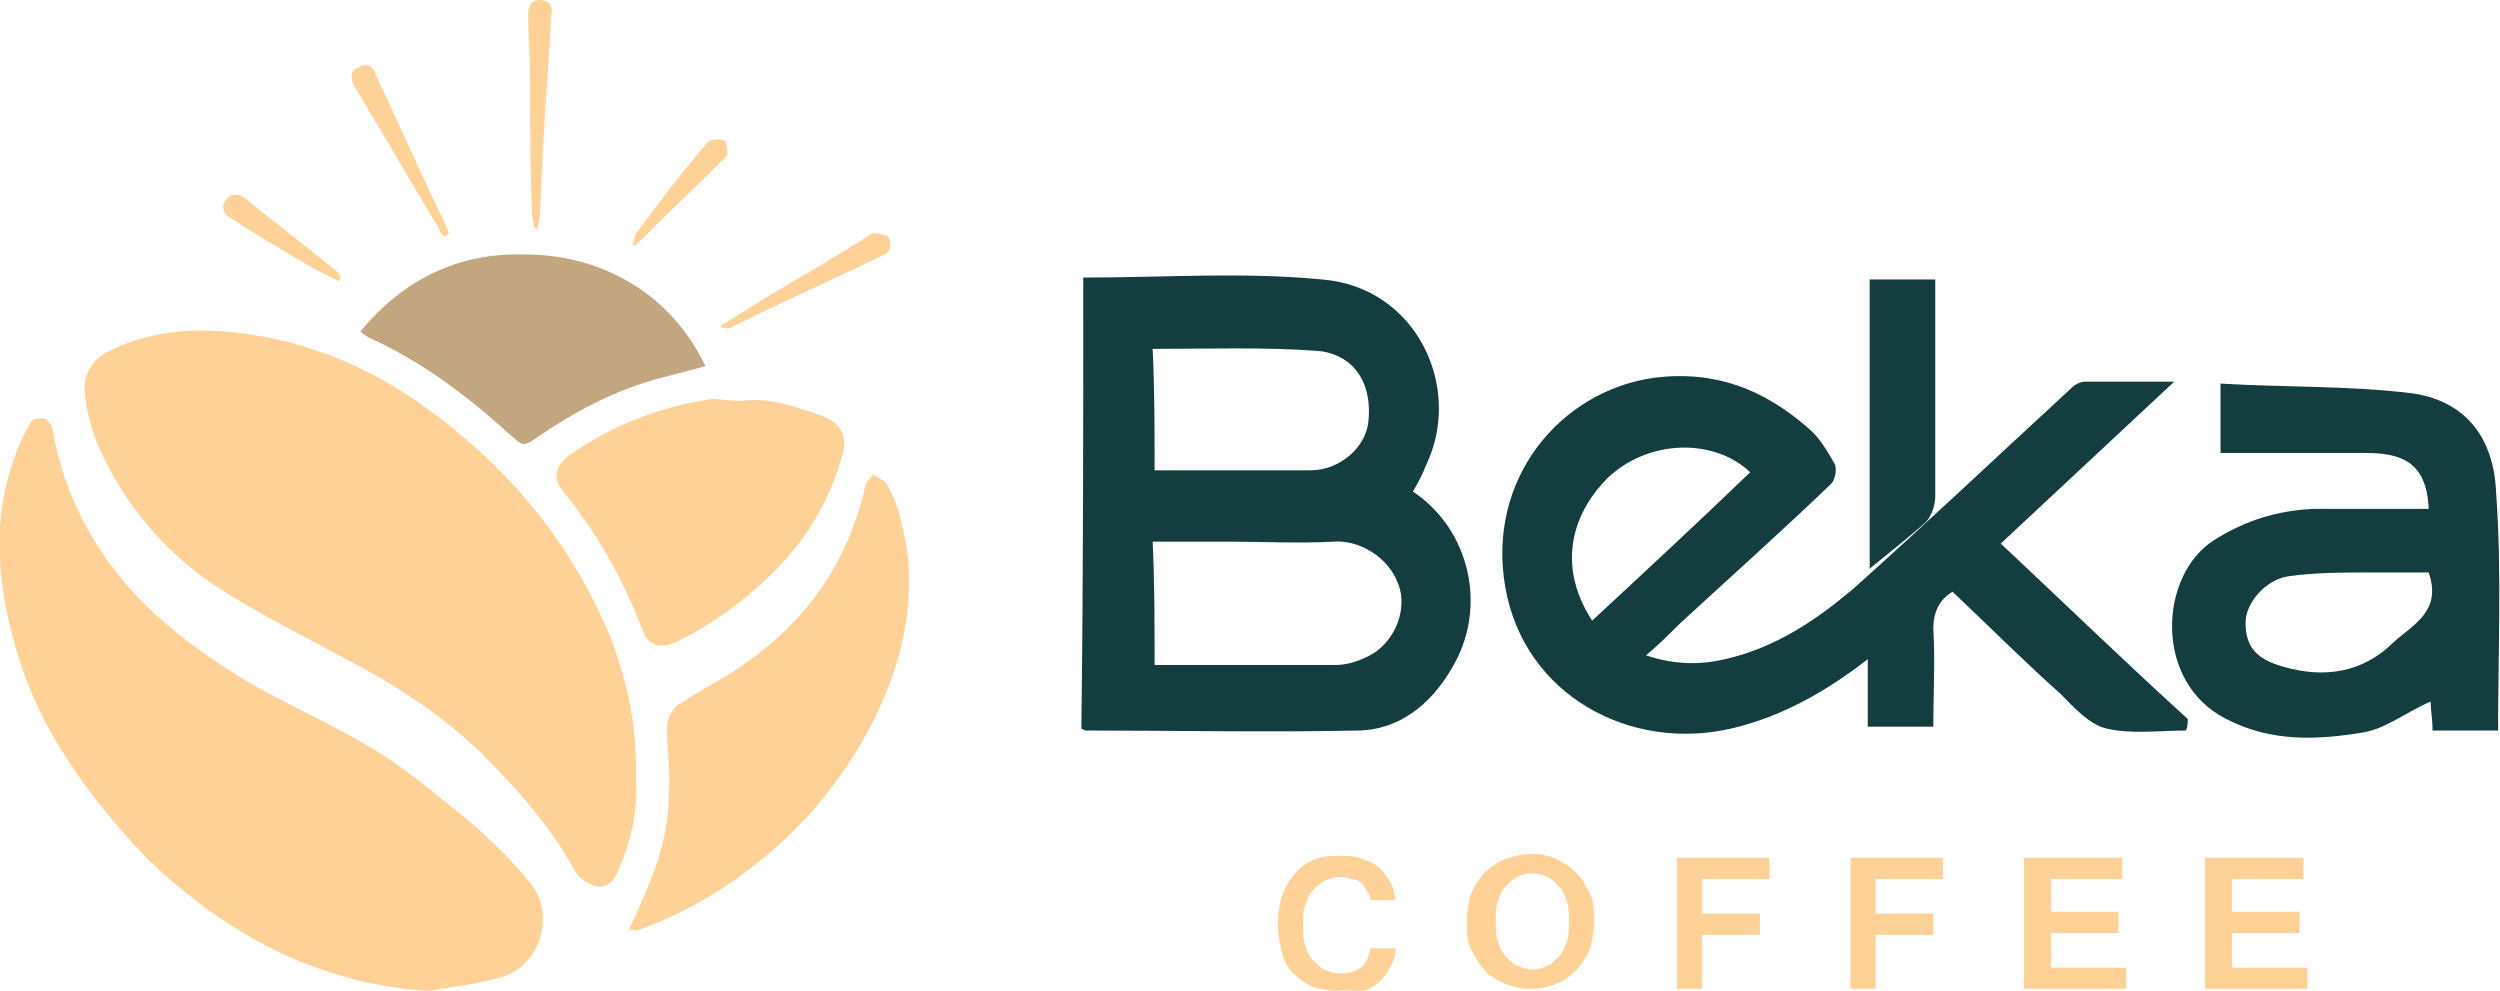 <?xml version="1.0" encoding="utf-8"?>
<!-- Generator: Adobe Illustrator 27.2.0, SVG Export Plug-In . SVG Version: 6.00 Build 0)  -->
<svg version="1.1" id="Layer_1" xmlns="http://www.w3.org/2000/svg" xmlns:xlink="http://www.w3.org/1999/xlink" x="0px" y="0px"
	 viewBox="0 0 129.7 51.4" style="enable-background:new 0 0 129.7 51.4;" xml:space="preserve">
<style type="text/css">
	.st0{fill:#FED196;}
	.st1{fill:#C2A67F;}
	.st2{fill:#143D3F;}
</style>
<g>
	<g>
		<path class="st0" d="M33,40.3c0.1,1.6-0.2,3.2-0.9,4.8c-0.2,0.5-0.5,0.9-1,0.9c-0.4,0-1-0.4-1.2-0.7c-1.3-2.4-3.1-4.4-5-6.3
			c-1.8-1.7-3.8-3.1-6-4.3c-2.4-1.3-4.8-2.5-7.1-3.9c-3.1-1.9-5.4-4.6-6.8-7.9c-0.3-0.8-0.5-1.6-0.6-2.5c-0.1-1.1,0.5-1.9,1.5-2.3
			c2.1-1,4.4-1.1,6.7-0.8c3.8,0.5,7.1,2,10.1,4.3c4.1,3.1,7.2,7,9.1,11.8C32.7,36,33,37.7,33,40.3z"/>
		<path class="st0" d="M22.3,51.4c-2.6-0.1-5.1-0.8-7.4-1.8c-2.8-1.3-5.3-3.1-7.5-5.3c-1.5-1.6-2.9-3.3-4.1-5.2
			c-1.6-2.5-2.6-5.2-3.1-8.2c-0.4-2.5-0.3-4.9,0.6-7.3C1,23,1.3,22.4,1.6,21.9c0.1-0.2,0.5-0.2,0.7-0.2c0.1,0,0.3,0.3,0.4,0.4
			c0.5,3.2,1.9,6,4,8.4c1.8,2,3.9,3.5,6.2,4.9c2.8,1.6,5.8,2.8,8.3,4.7c1.2,0.9,2.4,1.9,3.6,2.9c1,0.9,1.9,1.8,2.7,2.8
			c1.4,1.7,0.5,4.6-1.9,5C24.5,51.1,23.4,51.2,22.3,51.4z"/>
		<path class="st0" d="M32.6,48.3c0.6-1.3,1.2-2.6,1.6-3.9c0.3-1,0.5-2.1,0.5-3.2c0.1-1.1-0.1-2.3-0.1-3.4c0-0.5,0.3-1.1,0.7-1.3
			c1-0.7,2.1-1.2,3.1-1.9c3.4-2.3,5.6-5.4,6.5-9.4c0-0.2,0.3-0.4,0.4-0.6c0.2,0.2,0.6,0.3,0.7,0.5c0.7,1.2,0.9,2.5,1.1,3.8
			c0.3,3.1-0.5,6-1.9,8.7c-1.5,2.9-3.6,5.4-6.2,7.4c-1.8,1.4-3.8,2.5-6,3.3C32.9,48.2,32.8,48.2,32.6,48.3z"/>
		<path class="st0" d="M38.5,20.8c1.4-0.2,2.8,0.3,4.2,0.8c0.9,0.3,1.3,1.1,1,2c-0.6,2.2-1.7,4.1-3.2,5.7c-1.6,1.7-3.4,3-5.4,4
			c-0.9,0.4-1.5,0.2-1.8-0.7c-1-2.6-2.3-4.9-4-7c-0.7-0.8-0.5-1.5,0.4-2.1c2.2-1.5,4.6-2.4,7.2-2.8C37.4,20.7,37.9,20.8,38.5,20.8z"
			/>
		<g>
			<path class="st1" d="M36.6,19c-0.8,0.2-1.5,0.4-2.3,0.6c-2.3,0.6-4.4,1.7-6.3,3c-0.9,0.6-0.8,0.6-1.6-0.1c-2.2-2-4.6-3.8-7.3-5
				c-0.1-0.1-0.2-0.1-0.4-0.3c2.2-2.7,5.1-4.1,8.5-4C31.4,13.2,34.9,15.4,36.6,19z"/>
		</g>
		<path class="st0" d="M27.7,11.8c0-0.2-0.1-0.5-0.1-0.7c-0.1-2.4-0.1-4.8-0.1-7.2c0-1-0.1-2.1-0.1-3.1c0-0.4,0.1-0.8,0.6-0.8
			c0.5,0,0.7,0.3,0.6,0.8c-0.1,2.1-0.3,4.3-0.4,6.4c-0.1,1.3-0.1,2.7-0.2,4c0,0.2-0.1,0.4-0.1,0.7C27.8,11.8,27.8,11.8,27.7,11.8z"
			/>
		<path class="st0" d="M23.1,12.3c-0.1-0.1-0.3-0.2-0.3-0.4c-1.5-2.5-2.9-4.9-4.4-7.4c-0.2-0.4-0.3-0.8,0.2-1c0.5-0.3,0.8,0,0.9,0.4
			c1.1,2.3,2.1,4.6,3.2,6.9c0.2,0.4,0.4,0.8,0.6,1.3C23.2,12.2,23.1,12.2,23.1,12.3z"/>
		<path class="st0" d="M37.4,16.9c0.8-0.5,1.6-1,2.4-1.5c1.7-1,3.4-2,5-3c0.2-0.1,0.4-0.3,0.5-0.3c0.3,0,0.7,0.1,0.8,0.2
			c0.1,0.3,0.2,0.7-0.2,0.9c-2.7,1.3-5.4,2.5-8,3.8c-0.1,0.1-0.3,0-0.4,0C37.4,17,37.4,16.9,37.4,16.9z"/>
		<path class="st0" d="M17.6,14.6c-0.4-0.2-0.8-0.4-1.2-0.6c-1.4-0.8-2.9-1.7-4.3-2.6c-0.4-0.2-0.7-0.5-0.4-1
			c0.2-0.3,0.5-0.4,0.9-0.2c1.6,1.3,3.3,2.6,4.9,3.9c0.1,0.1,0.1,0.2,0.2,0.3C17.6,14.5,17.6,14.5,17.6,14.6z"/>
		<path class="st0" d="M32.8,12.7c0.1-0.2,0.1-0.4,0.2-0.6c1.2-1.6,2.4-3.2,3.7-4.7c0.1-0.2,0.7-0.2,0.9-0.1
			c0.1,0.1,0.2,0.7,0.1,0.8c-1.6,1.6-3.2,3.1-4.7,4.6C33,12.8,32.9,12.7,32.8,12.7z"/>
	</g>
</g>
<g>
	<g>
		<g>
			<path class="st2" d="M113.4,37.9c-1.4,0-2.8,0.2-4.1-0.1c-0.9-0.2-1.7-1.1-2.4-1.8c-1.9-1.7-3.7-3.5-5.6-5.3
				c-0.7,0.4-1,1.1-1,1.9c0.1,1.7,0,3.4,0,5.1c-1.2,0-2.2,0-3.4,0c0-1.1,0-2.2,0-3.5c-2.2,1.7-4.5,3-7.1,3.6
				c-5.2,1.2-10.7-1.7-11.7-7.3c-1-5.6,2.8-10.2,7.7-10.9c3.2-0.4,5.7,0.6,8,2.6c0.6,0.5,1,1.2,1.4,1.9c0.1,0.3,0,0.8-0.2,1
				c-2.6,2.5-5.3,4.9-7.9,7.3c-0.5,0.5-1,1-1.7,1.6c1.5,0.5,2.8,0.5,4.1,0.2c2.6-0.6,4.7-2,6.7-3.7c3.8-3.4,7.5-6.9,11.3-10.4
				c0.2-0.2,0.5-0.3,0.7-0.3c1.4,0,2.9,0,4.6,0c-3.1,2.9-6,5.6-9,8.4c3.2,3,6.4,6.1,9.7,9.1C113.5,37.8,113.4,37.9,113.4,37.9z
				 M82.6,32.2c2.8-2.6,5.5-5.1,8.2-7.7c-1.9-1.8-5.3-1.7-7.4,0.3C81.8,26.4,80.6,29.1,82.6,32.2z"/>
			<path class="st2" d="M56.2,14.4c4.2,0,8.3-0.3,12.4,0.1c4.9,0.4,7.3,5.6,5.4,9.6c-0.2,0.5-0.4,0.9-0.7,1.4c3,2,3.9,6.1,2,9.2
				c-1.1,1.9-2.8,3.2-4.9,3.2c-4.6,0.1-9.3,0-14,0c-0.1,0-0.1,0-0.3-0.1C56.2,30.1,56.2,22.3,56.2,14.4z M59.9,34.5
				c3.2,0,6.3,0,9.4,0c0.7,0,1.5-0.3,2.1-0.7c1.2-0.9,1.6-2.5,1.1-3.6c-0.5-1.3-2-2.2-3.3-2.1c-1.8,0.1-3.7,0-5.5,0
				c-1.3,0-2.6,0-3.9,0C59.9,30.2,59.9,32.3,59.9,34.5z M59.9,24.4c2.7,0,5.4,0,8.1,0c1.5,0,2.9-1.2,3-2.6c0.2-2.3-1.1-3.5-2.7-3.6
				c-2.8-0.2-5.6-0.1-8.5-0.1C59.9,20.2,59.9,22.2,59.9,24.4z"/>
			<path class="st2" d="M129.6,37.9c-1.2,0-2.2,0-3.4,0c0-0.6-0.1-1.1-0.1-1.5c-1.2,0.5-2.3,1.4-3.5,1.6c-2.4,0.4-4.8,0.5-7.1-0.7
				c-3.8-1.9-3.5-7.5-0.6-9.3c1.6-1,3.2-1.5,5.1-1.6c2,0,4,0,6,0c-0.1-2.5-1.5-2.9-3.3-2.9c-2.5,0-4.9,0-7.5,0c0-1.1,0-2.2,0-3.6
				c3.3,0.2,6.6,0.1,9.9,0.5c2.9,0.4,4.3,2.4,4.4,5.2C129.8,29.7,129.6,33.8,129.6,37.9z M126,29.7c-1,0-2,0-3,0
				c-1.4,0-2.9,0-4.3,0.2c-1.2,0.2-2.2,1.4-2.2,2.4c0,1.2,0.5,1.9,2,2.3c2.1,0.6,4.1,0.3,5.7-1.3C125.2,32.4,126.7,31.7,126,29.7z"
				/>
			<path class="st2" d="M97,29.5c0-5.1,0-10,0-15c1.1,0,2.2,0,3.4,0c0,0.5,0,1,0,1.5c0,3.3,0,6.6,0,9.8c0,0.4-0.2,1-0.5,1.3
				C99,27.9,98.1,28.6,97,29.5z"/>
		</g>
	</g>
	<g>
		<path class="st0" d="M69.4,51.4c-0.5,0-0.9-0.1-1.3-0.2c-0.4-0.2-0.7-0.4-1-0.7c-0.3-0.3-0.5-0.7-0.6-1.1s-0.2-0.9-0.2-1.5
			c0-1.1,0.3-1.9,0.9-2.6c0.3-0.3,0.6-0.6,1-0.7c0.4-0.2,0.8-0.2,1.3-0.2c0.4,0,0.7,0,1,0.1c0.3,0.1,0.6,0.2,0.9,0.4
			c0.3,0.2,0.5,0.5,0.7,0.8c0.2,0.3,0.2,0.6,0.3,1h-1.3c0-0.2-0.1-0.4-0.2-0.5c-0.1-0.2-0.2-0.3-0.3-0.4c-0.1-0.1-0.3-0.2-0.5-0.2
			c-0.2-0.1-0.4-0.1-0.6-0.1c-0.3,0-0.5,0.1-0.8,0.2c-0.2,0.1-0.4,0.3-0.6,0.5c-0.2,0.2-0.3,0.5-0.4,0.8c-0.1,0.3-0.1,0.6-0.1,1
			c0,0.4,0,0.7,0.1,1c0.1,0.3,0.2,0.6,0.4,0.8c0.2,0.2,0.4,0.4,0.6,0.5c0.2,0.1,0.5,0.2,0.8,0.2c0.5,0,0.8-0.1,1.1-0.3
			c0.3-0.2,0.4-0.6,0.5-1h1.3c0,0.4-0.1,0.7-0.3,1c-0.1,0.3-0.4,0.6-0.6,0.8c-0.3,0.2-0.6,0.4-0.9,0.5
			C70.1,51.3,69.8,51.4,69.4,51.4z"/>
		<path class="st0" d="M79.5,44.3c0.5,0,0.9,0.1,1.3,0.3c0.4,0.2,0.7,0.4,1,0.7c0.3,0.3,0.5,0.7,0.7,1.1c0.2,0.4,0.2,0.9,0.2,1.4
			c0,0.5-0.1,1-0.2,1.4c-0.2,0.4-0.4,0.8-0.7,1.1c-0.3,0.3-0.6,0.6-1,0.7c-0.4,0.2-0.9,0.3-1.4,0.3c-0.5,0-0.9-0.1-1.4-0.3
			c-0.4-0.2-0.8-0.4-1-0.7c-0.3-0.3-0.5-0.7-0.7-1.1c-0.2-0.4-0.2-0.9-0.2-1.4c0-0.5,0.1-1,0.2-1.4c0.2-0.4,0.4-0.8,0.7-1.1
			c0.3-0.3,0.6-0.5,1-0.7C78.6,44.4,79,44.3,79.5,44.3z M79.5,50.3c0.3,0,0.6-0.1,0.8-0.2c0.2-0.1,0.4-0.3,0.6-0.5
			c0.2-0.2,0.3-0.5,0.4-0.8c0.1-0.3,0.1-0.6,0.1-1c0-0.4,0-0.7-0.1-1c-0.1-0.3-0.2-0.6-0.4-0.8c-0.2-0.2-0.4-0.4-0.6-0.5
			c-0.2-0.1-0.5-0.2-0.8-0.2c-0.3,0-0.6,0.1-0.8,0.2c-0.2,0.1-0.4,0.3-0.6,0.5c-0.2,0.2-0.3,0.5-0.4,0.8c-0.1,0.3-0.1,0.6-0.1,1
			c0,0.4,0,0.7,0.1,1c0.1,0.3,0.2,0.6,0.4,0.8c0.2,0.2,0.4,0.4,0.6,0.5C79,50.2,79.2,50.3,79.5,50.3z"/>
		<path class="st0" d="M91.8,45.6h-3.5v1.8h3v1.1h-3v2.8H87v-6.8h4.8V45.6z"/>
		<path class="st0" d="M100.8,45.6h-3.5v1.8h3v1.1h-3v2.8H96v-6.8h4.8V45.6z"/>
		<path class="st0" d="M110.2,51.3H105v-6.8h5.1v1.1h-3.7v1.7h3.5v1.1h-3.5v1.8h3.9V51.3z"/>
		<path class="st0" d="M119.6,51.3h-5.2v-6.8h5.1v1.1h-3.7v1.7h3.5v1.1h-3.5v1.8h3.9V51.3z"/>
	</g>
</g>
</svg>
